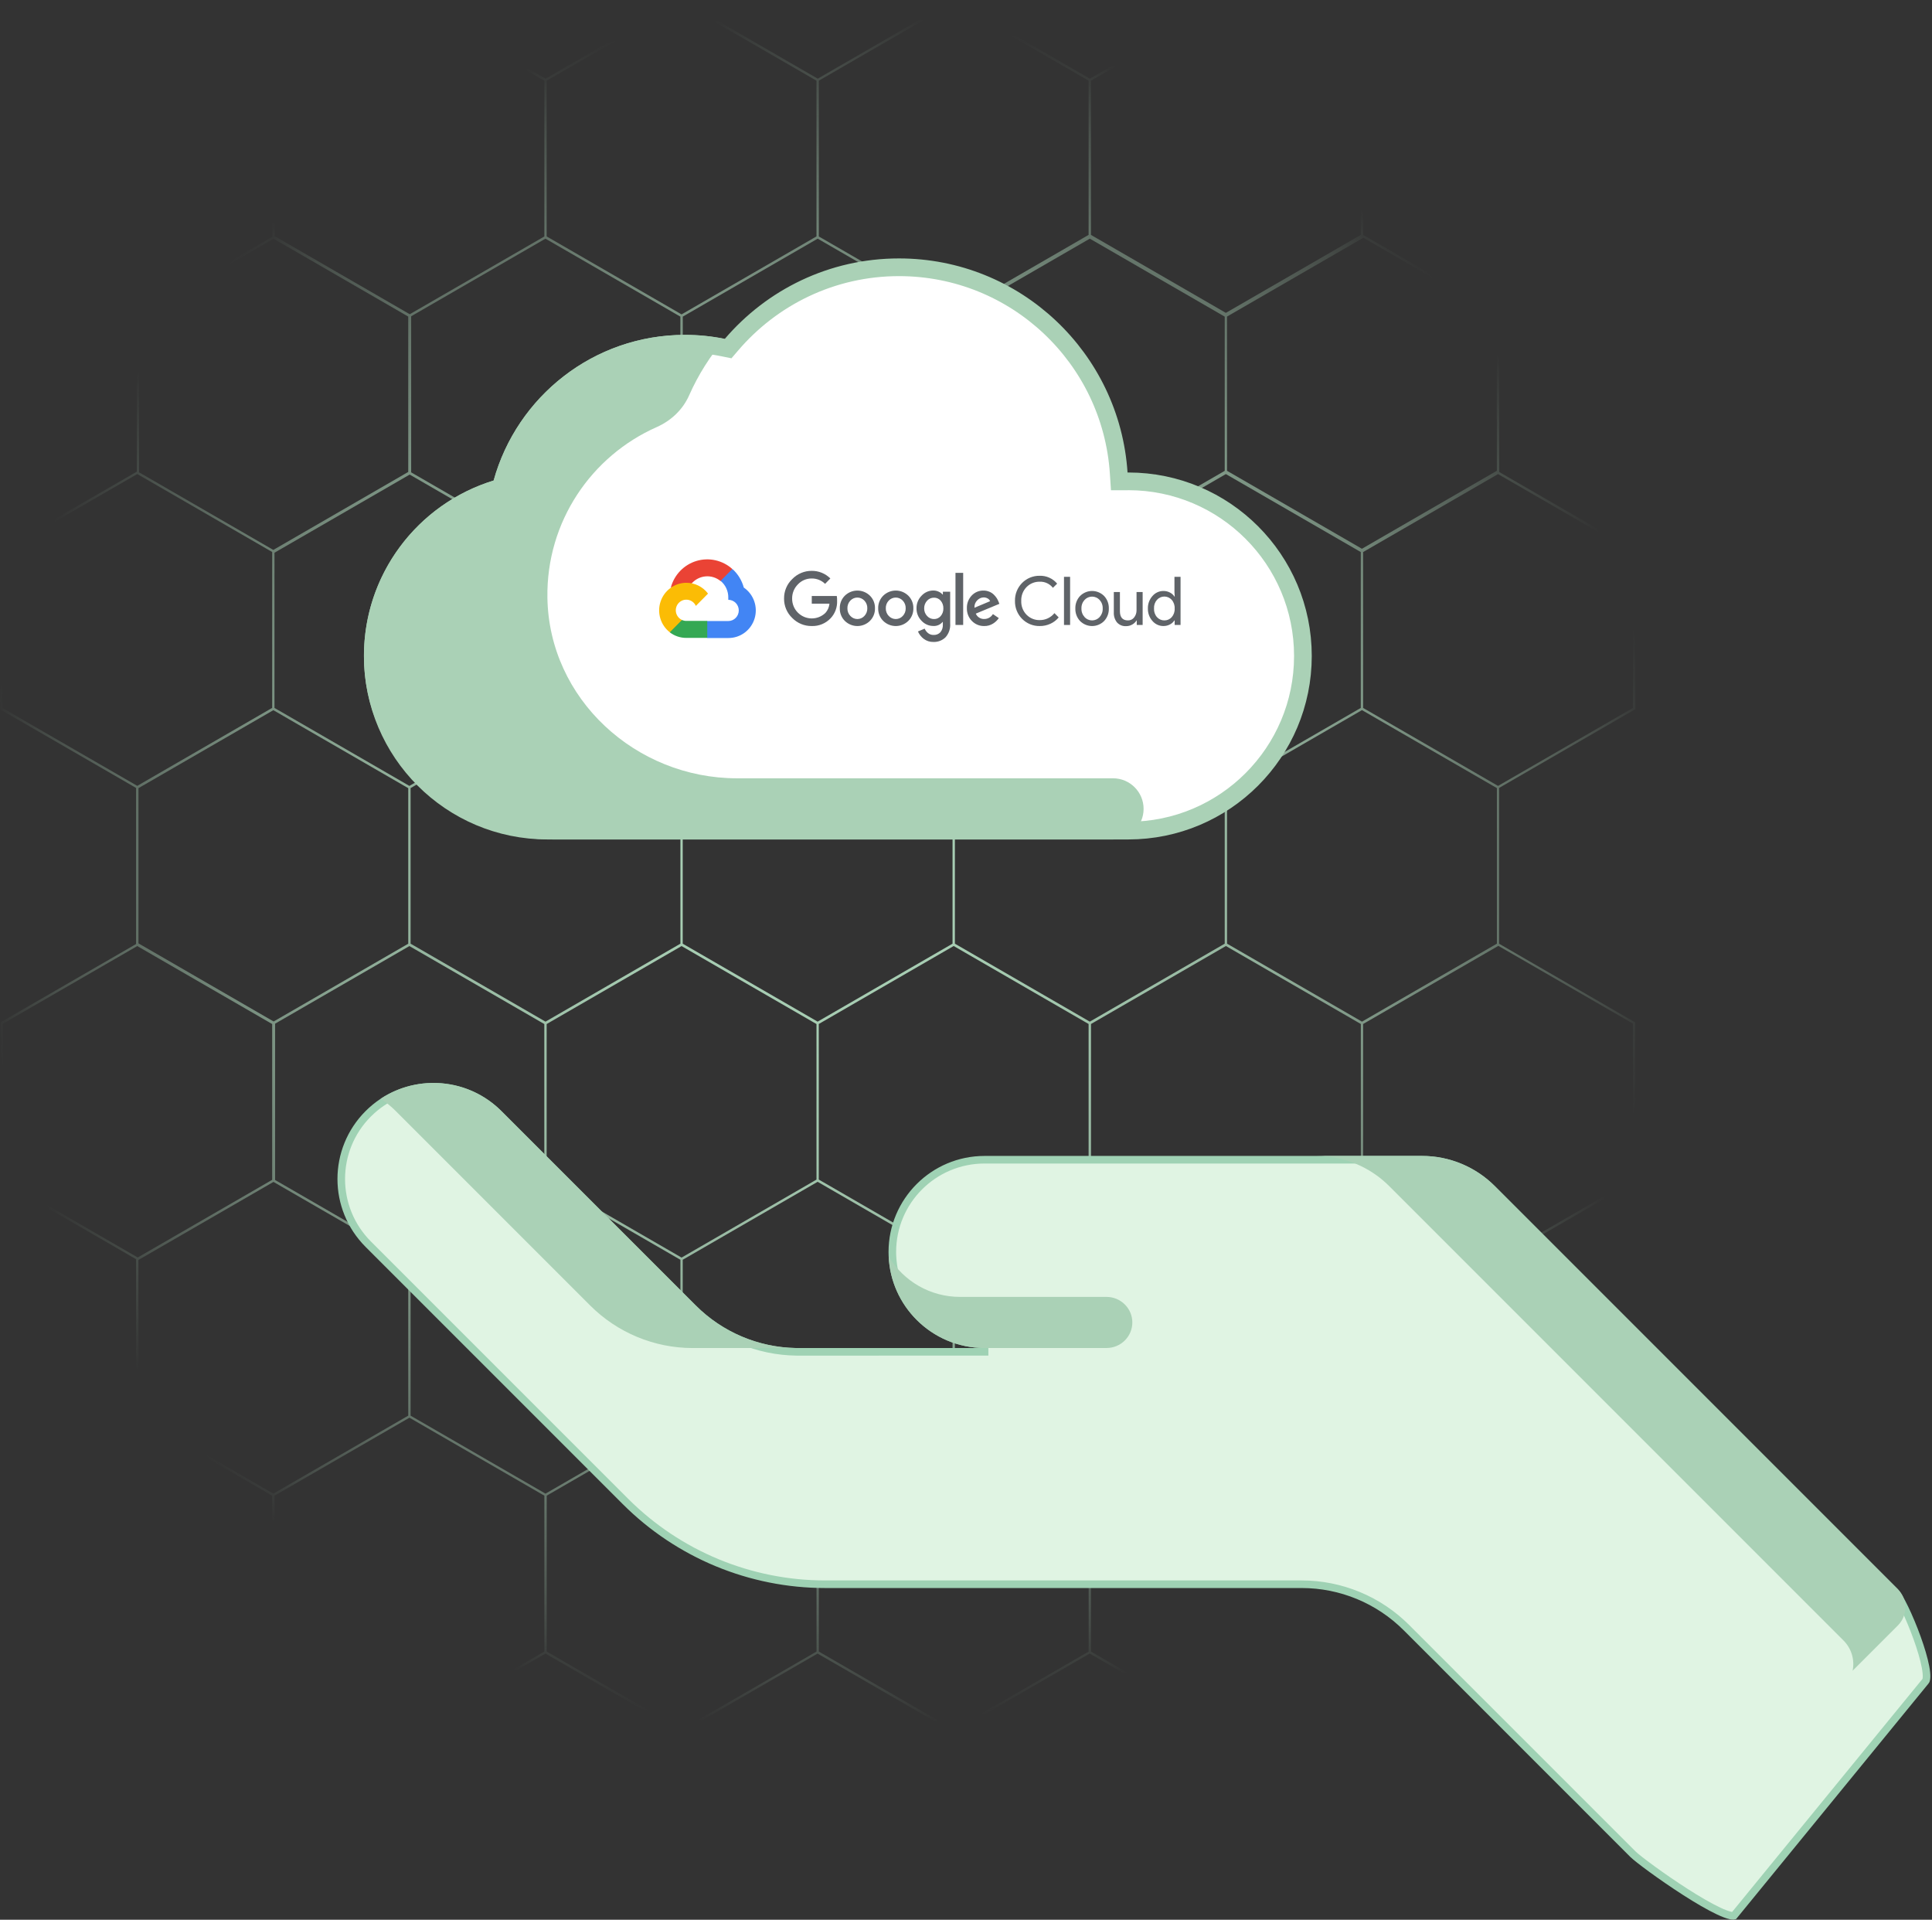 <svg width="764" height="759" viewBox="0 0 764 759" fill="none" xmlns="http://www.w3.org/2000/svg">
<rect x="0" y="0" width="764" height="759" fill="#333333" stroke="none"/>
<path d="M646.674 280.432V217.706L592.869 186.611V123.968L539.064 92.873V31.363L485.011 0.124L484.783 0L430.978 31.095L377.4 0.124L377.173 0L323.368 31.095L269.79 0.124L269.563 0L215.758 31.095L162.179 0.124L161.952 0L107.672 31.363V93.615L54.115 124.566V186.467L0 217.706V280.432L53.805 311.527V373.244L0.475 404.05L0.248 404.174V466.9L53.805 497.85V560.247L107.61 591.342V653.511L161.89 684.874L215.696 653.779L269.501 684.874L323.306 653.779L377.111 684.874L430.916 653.779L484.722 684.874L538.774 653.655L539.002 653.532V590.888L591.795 560.391L592.022 560.267V498.098L592.332 498.283L646.385 467.064L646.612 466.941V404.215L592.807 373.12V311.527L646.612 280.432H646.674ZM323.347 94.357L376.698 125.184V186.611L323.347 217.439L269.996 186.611V125.184L323.347 94.357ZM430.958 94.357L484.309 125.184V186.158L430.958 216.985L377.607 186.158V125.184L430.958 94.357ZM430.958 403.926L377.607 373.099V311.589L430.958 280.762L484.309 311.589V373.099L430.958 403.926ZM108.787 404.73L161.89 374.047L215.241 404.874V466.384L161.89 497.212L108.787 466.529V404.751V404.73ZM269.521 187.559L322.872 218.386V279.897L269.521 310.724L216.17 279.897V218.386L269.521 187.559ZM377.256 187.498L430.483 218.242V279.876L377.132 310.703L323.781 279.876V218.366L377.235 187.477L377.256 187.498ZM323.327 403.926L269.976 373.099V311.589L323.327 280.762L376.678 311.589V373.099L323.327 403.926ZM216.17 404.874L269.521 374.047L322.872 404.874V466.384L269.521 497.212L216.17 466.384V404.874ZM431.412 279.897V218.263L484.763 187.436L538.114 218.263V279.897L484.763 310.724L431.412 279.897ZM162.365 311.589L215.716 280.762L269.067 311.589V373.099L215.716 403.926L162.365 373.099V311.589ZM377.132 497.191L323.781 466.364V404.854L377.132 374.027L430.483 404.854V466.364L377.132 497.191ZM269.047 125.184V186.611L215.696 217.439L162.592 186.756V125.04L215.696 94.357L269.047 125.184ZM162.014 187.642L215.241 218.386V279.897L161.89 310.724L108.539 279.897V218.531L161.994 187.642H162.014ZM108.085 280.783L161.436 311.61V373.12L108.209 403.865L54.755 372.976V311.61L108.106 280.783H108.085ZM162.365 559.711V498.077L215.716 467.25L269.067 498.077V559.711L215.716 590.538L189.041 575.124L162.365 559.711ZM269.976 559.711V498.077L323.327 467.25L376.678 498.077V559.711L323.327 590.538L296.651 575.124L269.976 559.711ZM377.607 559.711V498.077L430.958 467.25L483.503 497.624V560.164L430.958 590.538L404.282 575.124L377.607 559.711ZM537.804 466.178L484.453 497.005L431.432 466.364V404.854L484.783 374.027L538.134 404.854V466.343L537.825 466.158L537.804 466.178ZM538.589 403.926L485.238 373.099V311.589L538.589 280.762L591.94 311.589V373.099L538.589 403.926ZM645.745 279.897L592.394 310.724L539.043 279.897V218.263L592.394 187.436L645.745 218.263V279.897ZM591.919 124.504V186.137L538.568 216.965L485.217 186.137V125.163L539.022 94.068V93.945L591.898 124.483L591.919 124.504ZM538.114 31.899V92.873L484.763 123.7L431.412 92.873V31.899L484.763 1.072L538.114 31.899ZM430.483 31.899V92.873L376.678 123.968V124.03L323.801 93.491V31.899L377.152 1.072L430.503 31.899H430.483ZM322.872 31.899V93.471L269.521 124.298L216.17 93.471V31.899L269.521 1.072L322.872 31.899ZM161.911 1.092L215.262 31.919V93.491L162.035 124.236L108.581 93.347V31.919L161.911 1.092ZM55.003 125.101L108.168 94.377L161.436 125.163V186.591L108.085 217.418L54.982 186.735V125.101H55.003ZM0.929 218.242L54.28 187.415L107.631 218.242V279.876L54.28 310.703L0.929 279.897V218.263V218.242ZM1.177 404.73L54.28 374.047L107.631 404.874V466.467L54.466 497.17L1.177 466.384V404.751V404.73ZM54.755 498.139L108.147 467.291L161.436 498.077V559.711L108.085 590.538L54.734 559.711V498.139H54.755ZM108.56 652.975V591.342L161.911 560.514L188.587 575.928L215.262 591.342V652.975L161.911 683.802L108.56 652.975ZM216.191 652.975V591.342L269.542 560.514L296.218 575.928L322.893 591.342V652.975L269.542 683.802L216.191 652.975ZM323.801 652.975V591.342L377.152 560.514L403.828 575.928L430.503 591.342V652.975L377.152 683.802L323.801 652.975ZM538.114 652.975L484.763 683.802L431.412 652.975V591.342L484.371 560.741L537.783 591.609L538.093 591.424V652.975H538.114ZM591.134 559.711L538.196 590.311L485.258 559.711V497.995L538.134 467.435L591.155 498.077V559.711H591.134ZM645.745 466.364L592.394 497.191L539.043 466.364V404.854L592.518 373.965L645.745 404.709V466.343V466.364Z" fill="url(#paint0_radial_4532_2823)"/>
<g clip-path="url(#clip0_4532_2823)">
<path d="M355.504 105.673C401.687 105.673 439.392 141.618 442.389 187.054L442.605 190.323H445.881C445.993 190.323 446.089 190.319 446.157 190.315C446.192 190.313 446.225 190.31 446.251 190.309C484.353 190.344 515.23 221.243 515.23 259.353C515.229 297.485 484.317 328.396 446.185 328.396H216.461C178.329 328.396 147.416 297.484 147.416 259.353C147.416 228.269 167.966 201.986 196.227 193.336L198.063 192.773L198.575 190.924C207.365 159.203 236.37 135.9 270.869 135.9C276.025 135.9 281.054 136.424 285.915 137.412L287.934 137.822L289.273 136.258C305.272 117.554 328.983 105.673 355.504 105.673Z" fill="white" stroke="#AAD1B6" stroke-width="7"/>
<g clip-path="url(#clip1_4532_2823)">
<path d="M284.907 229.719H286.073L289.395 226.36L289.558 224.934C287.655 223.235 285.355 222.056 282.875 221.506C280.396 220.956 277.818 221.054 275.387 221.792C272.955 222.529 270.75 223.881 268.978 225.719C267.207 227.558 265.929 229.823 265.264 232.3C265.634 232.146 266.044 232.122 266.43 232.229L273.075 231.121C273.075 231.121 273.413 230.555 273.588 230.591C275.011 229.01 276.979 228.039 279.088 227.877C281.196 227.715 283.287 228.374 284.93 229.719H284.907Z" fill="#EA4335"/>
<path d="M294.128 232.3C293.364 229.456 291.797 226.9 289.617 224.945L284.954 229.66C285.926 230.462 286.704 231.478 287.231 232.629C287.758 233.781 288.02 235.038 287.996 236.307V237.144C288.541 237.144 289.081 237.252 289.584 237.463C290.088 237.674 290.545 237.983 290.931 238.372C291.316 238.762 291.622 239.225 291.83 239.734C292.039 240.243 292.146 240.788 292.146 241.339C292.146 241.89 292.039 242.436 291.83 242.945C291.622 243.454 291.316 243.916 290.931 244.306C290.545 244.696 290.088 245.005 289.584 245.216C289.081 245.426 288.541 245.535 287.996 245.535H279.696L278.869 246.384V251.416L279.696 252.253H287.996C290.314 252.271 292.576 251.535 294.448 250.152C296.319 248.77 297.701 246.815 298.389 244.578C299.077 242.34 299.034 239.938 298.266 237.726C297.499 235.515 296.048 233.612 294.128 232.3Z" fill="#4285F4"/>
<path d="M271.384 252.206H279.685V245.488H271.384C270.793 245.488 270.209 245.359 269.671 245.111L268.505 245.476L265.159 248.835L264.868 250.014C266.744 251.446 269.033 252.216 271.384 252.206Z" fill="#34A853"/>
<path d="M271.384 230.414C269.136 230.428 266.947 231.151 265.124 232.483C263.302 233.815 261.936 235.69 261.219 237.845C260.501 239.999 260.467 242.327 261.121 244.502C261.775 246.678 263.085 248.592 264.868 249.978L269.683 245.111C269.071 244.831 268.535 244.406 268.122 243.871C267.708 243.337 267.429 242.708 267.309 242.041C267.188 241.373 267.23 240.686 267.429 240.038C267.629 239.39 267.982 238.8 268.457 238.321C268.931 237.841 269.514 237.484 270.155 237.282C270.796 237.08 271.476 237.038 272.136 237.16C272.797 237.282 273.418 237.564 273.947 237.982C274.476 238.4 274.897 238.941 275.173 239.56L279.988 234.692C278.977 233.357 277.675 232.276 276.182 231.533C274.69 230.791 273.048 230.408 271.384 230.414Z" fill="#FBBC05"/>
<path d="M320.975 247.515C319.546 247.533 318.128 247.26 316.806 246.711C315.484 246.162 314.285 245.349 313.281 244.321C312.246 243.336 311.424 242.145 310.868 240.822C310.312 239.499 310.034 238.074 310.052 236.637C310.035 235.2 310.313 233.775 310.869 232.452C311.425 231.129 312.246 229.938 313.281 228.953C314.28 227.913 315.477 227.09 316.799 226.531C318.122 225.972 319.542 225.689 320.975 225.7C322.341 225.681 323.696 225.937 324.963 226.453C326.23 226.969 327.383 227.735 328.354 228.705L326.279 230.838C324.858 229.45 322.951 228.687 320.975 228.717C319.95 228.704 318.934 228.907 317.991 229.313C317.047 229.719 316.198 230.318 315.496 231.074C314.767 231.805 314.192 232.678 313.805 233.64C313.418 234.603 313.228 235.634 313.246 236.672C313.238 237.699 313.432 238.716 313.819 239.666C314.205 240.615 314.776 241.477 315.496 242.2C316.94 243.654 318.888 244.482 320.926 244.506C322.964 244.53 324.931 243.749 326.408 242.329C327.322 241.317 327.883 240.029 328.005 238.664H321.01V235.647H330.907C331.005 236.254 331.044 236.87 331.024 237.485C331.086 238.759 330.891 240.031 330.452 241.227C330.013 242.422 329.339 243.515 328.471 244.439C327.505 245.455 326.339 246.255 325.047 246.785C323.756 247.315 322.368 247.563 320.975 247.515ZM343.987 245.511C342.659 246.799 340.89 247.517 339.05 247.517C337.21 247.517 335.441 246.799 334.113 245.511C333.452 244.863 332.931 244.083 332.584 243.221C332.237 242.359 332.071 241.433 332.097 240.503C332.072 239.572 332.238 238.646 332.585 237.784C332.932 236.922 333.453 236.142 334.113 235.494C335.443 234.209 337.211 233.492 339.05 233.492C340.889 233.492 342.658 234.209 343.987 235.494C344.648 236.142 345.168 236.922 345.515 237.784C345.862 238.646 346.029 239.572 346.004 240.503C346.028 241.434 345.86 242.36 345.511 243.223C345.161 244.085 344.639 244.864 343.975 245.511H343.987ZM336.293 243.543C336.646 243.925 337.073 244.229 337.548 244.437C338.022 244.644 338.533 244.752 339.05 244.752C339.567 244.752 340.078 244.644 340.553 244.437C341.027 244.229 341.454 243.925 341.807 243.543C342.192 243.141 342.494 242.664 342.694 242.142C342.894 241.62 342.989 241.062 342.973 240.503C342.99 239.941 342.896 239.381 342.696 238.857C342.495 238.333 342.193 237.854 341.807 237.45C341.449 237.072 341.019 236.772 340.544 236.567C340.068 236.362 339.556 236.256 339.039 236.256C338.521 236.256 338.009 236.362 337.533 236.567C337.058 236.772 336.628 237.072 336.27 237.45C335.884 237.854 335.582 238.333 335.381 238.857C335.181 239.381 335.087 239.941 335.104 240.503C335.089 241.063 335.186 241.621 335.388 242.143C335.59 242.666 335.894 243.142 336.282 243.543H336.293ZM359.165 245.511C357.837 246.799 356.068 247.517 354.228 247.517C352.388 247.517 350.62 246.799 349.291 245.511C348.63 244.863 348.109 244.083 347.762 243.221C347.415 242.359 347.249 241.433 347.275 240.503C347.25 239.572 347.416 238.646 347.763 237.784C348.11 236.922 348.631 236.142 349.291 235.494C350.62 234.206 352.388 233.488 354.228 233.488C356.068 233.488 357.837 234.206 359.165 235.494C359.826 236.142 360.346 236.922 360.693 237.784C361.04 238.646 361.207 239.572 361.182 240.503C361.207 241.433 361.041 242.359 360.694 243.221C360.347 244.083 359.826 244.863 359.165 245.511ZM351.471 243.543C351.824 243.925 352.251 244.229 352.726 244.437C353.2 244.644 353.711 244.752 354.228 244.752C354.745 244.752 355.256 244.644 355.731 244.437C356.205 244.229 356.632 243.925 356.985 243.543C357.37 243.141 357.672 242.664 357.872 242.142C358.072 241.62 358.167 241.062 358.151 240.503C358.168 239.941 358.074 239.381 357.874 238.857C357.673 238.333 357.371 237.854 356.985 237.45C356.627 237.072 356.197 236.772 355.722 236.567C355.246 236.362 354.734 236.256 354.217 236.256C353.699 236.256 353.187 236.362 352.711 236.567C352.236 236.772 351.806 237.072 351.448 237.45C351.062 237.854 350.76 238.333 350.559 238.857C350.359 239.381 350.265 239.941 350.282 240.503C350.267 241.063 350.364 241.621 350.566 242.143C350.768 242.666 351.072 243.142 351.46 243.543H351.471ZM369.144 253.809C367.747 253.854 366.376 253.413 365.262 252.559C364.272 251.807 363.493 250.808 363 249.66L365.658 248.54C365.948 249.227 366.4 249.83 366.976 250.296C367.592 250.798 368.365 251.062 369.156 251.039C369.657 251.07 370.159 250.991 370.628 250.808C371.097 250.625 371.521 250.342 371.872 249.978C372.574 249.122 372.921 248.023 372.839 246.914V245.9H372.734C372.29 246.434 371.729 246.855 371.096 247.131C370.462 247.408 369.774 247.531 369.086 247.491C368.21 247.494 367.344 247.313 366.541 246.96C365.739 246.607 365.017 246.09 364.423 245.441C363.777 244.797 363.268 244.027 362.925 243.178C362.583 242.329 362.414 241.419 362.429 240.503C362.413 239.581 362.581 238.665 362.924 237.81C363.266 236.955 363.776 236.18 364.423 235.529C365.016 234.877 365.737 234.357 366.54 234.002C367.342 233.647 368.209 233.465 369.086 233.466C369.827 233.465 370.56 233.63 371.231 233.95C371.811 234.206 372.328 234.588 372.746 235.069H372.851V233.95H375.742V246.501C375.818 247.494 375.693 248.493 375.374 249.435C375.056 250.377 374.55 251.244 373.888 251.982C373.258 252.591 372.514 253.067 371.699 253.381C370.884 253.694 370.015 253.84 369.144 253.809ZM369.354 244.757C369.852 244.768 370.346 244.668 370.801 244.465C371.256 244.261 371.662 243.958 371.988 243.579C372.708 242.745 373.087 241.667 373.049 240.561C373.092 239.437 372.713 238.339 371.988 237.485C371.662 237.105 371.257 236.802 370.801 236.598C370.346 236.394 369.852 236.295 369.354 236.307C368.842 236.296 368.335 236.396 367.864 236.599C367.394 236.802 366.972 237.104 366.626 237.485C365.855 238.308 365.436 239.405 365.46 240.538C365.448 241.094 365.545 241.646 365.745 242.164C365.945 242.682 366.245 243.155 366.626 243.555C366.97 243.94 367.391 244.246 367.862 244.453C368.332 244.66 368.841 244.764 369.354 244.757ZM380.883 226.489V247.091H377.84V226.489H380.883ZM389.23 247.515C388.319 247.539 387.412 247.372 386.568 247.025C385.723 246.678 384.959 246.159 384.322 245.5C383.676 244.845 383.168 244.065 382.829 243.206C382.491 242.347 382.328 241.427 382.352 240.503C382.317 239.576 382.468 238.652 382.794 237.785C383.121 236.918 383.616 236.127 384.252 235.458C384.851 234.82 385.575 234.315 386.378 233.976C387.181 233.637 388.045 233.472 388.915 233.49C389.715 233.481 390.508 233.638 391.246 233.95C391.911 234.221 392.517 234.621 393.03 235.128C393.47 235.558 393.861 236.036 394.196 236.554C394.466 236.992 394.697 237.453 394.884 237.933L395.198 238.735L385.872 242.612C386.154 243.267 386.626 243.821 387.226 244.199C387.825 244.578 388.524 244.764 389.23 244.734C389.917 244.735 390.592 244.557 391.191 244.217C391.79 243.876 392.291 243.384 392.645 242.789L394.977 244.38C394.382 245.241 393.62 245.97 392.739 246.525C391.69 247.195 390.47 247.539 389.23 247.515ZM385.336 240.29L391.538 237.686C391.347 237.226 391.005 236.848 390.57 236.613C390.083 236.335 389.532 236.193 388.973 236.201C388.025 236.226 387.124 236.628 386.467 237.32C386.074 237.701 385.769 238.164 385.573 238.678C385.378 239.191 385.297 239.742 385.336 240.29Z" fill="#5F6368"/>
<path d="M411.134 247.515C409.84 247.538 408.555 247.296 407.356 246.804C406.157 246.312 405.068 245.58 404.156 244.652C403.243 243.724 402.526 242.619 402.046 241.404C401.567 240.189 401.335 238.888 401.365 237.58C401.335 236.272 401.567 234.971 402.046 233.756C402.526 232.541 403.243 231.436 404.156 230.508C405.068 229.58 406.157 228.848 407.356 228.356C408.555 227.864 409.84 227.622 411.134 227.644C412.444 227.603 413.746 227.861 414.943 228.4C416.14 228.939 417.201 229.744 418.047 230.756L416.368 232.406C415.747 231.616 414.951 230.986 414.043 230.566C413.136 230.146 412.143 229.949 411.146 229.99C410.186 229.968 409.231 230.142 408.34 230.503C407.449 230.864 406.638 231.403 405.958 232.088C405.251 232.807 404.698 233.666 404.335 234.611C403.972 235.556 403.806 236.567 403.848 237.58C403.806 238.593 403.972 239.604 404.335 240.549C404.698 241.494 405.251 242.353 405.958 243.072C406.638 243.757 407.449 244.296 408.34 244.657C409.231 245.017 410.186 245.192 411.146 245.17C412.26 245.182 413.362 244.941 414.372 244.464C415.381 243.986 416.27 243.285 416.974 242.412L418.653 244.109C417.774 245.172 416.671 246.021 415.424 246.596C414.08 247.223 412.614 247.537 411.134 247.515Z" fill="#5F6368"/>
<path d="M423.165 247.091H420.751V228.057H423.165V247.091Z" fill="#5F6368"/>
<path d="M427.105 235.635C428.369 234.365 430.079 233.653 431.861 233.653C433.643 233.653 435.353 234.365 436.617 235.635C437.236 236.295 437.719 237.072 438.039 237.922C438.359 238.771 438.51 239.676 438.482 240.585C438.51 241.494 438.359 242.399 438.039 243.248C437.719 244.098 437.236 244.875 436.617 245.535C435.353 246.804 433.643 247.517 431.861 247.517C430.079 247.517 428.369 246.804 427.105 245.535C426.486 244.875 426.003 244.098 425.683 243.248C425.363 242.399 425.212 241.494 425.24 240.585C425.212 239.676 425.363 238.771 425.683 237.922C426.003 237.072 426.486 236.295 427.105 235.635ZM428.9 244.003C429.28 244.409 429.738 244.733 430.247 244.954C430.755 245.175 431.302 245.289 431.855 245.289C432.408 245.289 432.956 245.175 433.464 244.954C433.972 244.733 434.43 244.409 434.81 244.003C435.232 243.545 435.56 243.007 435.774 242.421C435.988 241.834 436.084 241.21 436.058 240.585C436.084 239.96 435.988 239.336 435.774 238.749C435.56 238.162 435.232 237.625 434.81 237.167C434.43 236.761 433.972 236.437 433.464 236.216C432.956 235.995 432.408 235.881 431.855 235.881C431.302 235.881 430.755 235.995 430.247 236.216C429.738 236.437 429.28 236.761 428.9 237.167C428.478 237.625 428.151 238.162 427.937 238.749C427.722 239.336 427.626 239.96 427.653 240.585C427.629 241.209 427.728 241.831 427.944 242.416C428.16 243 428.489 243.536 428.912 243.991L428.9 244.003Z" fill="#5F6368"/>
<path d="M451.854 247.091H449.522V245.287H449.452C449.037 245.972 448.45 246.533 447.75 246.914C447.024 247.339 446.2 247.563 445.36 247.562C444.679 247.609 443.996 247.5 443.362 247.243C442.728 246.986 442.16 246.587 441.7 246.077C440.817 244.948 440.373 243.531 440.453 242.093V234.079H442.866V241.646C442.866 244.073 443.926 245.287 446.048 245.287C446.52 245.302 446.988 245.203 447.413 244.998C447.839 244.793 448.21 244.488 448.496 244.109C449.122 243.307 449.455 242.313 449.44 241.292V234.079H451.854V247.091Z" fill="#5F6368"/>
<path d="M460.049 247.515C459.23 247.518 458.421 247.341 457.676 246.997C456.932 246.653 456.269 246.15 455.736 245.523C454.527 244.174 453.88 242.405 453.929 240.585C453.88 238.765 454.527 236.996 455.736 235.647C456.269 235.019 456.932 234.516 457.676 234.173C458.421 233.829 459.23 233.652 460.049 233.655C460.966 233.64 461.872 233.859 462.683 234.291C463.396 234.654 464 235.203 464.432 235.882H464.537L464.432 234.079V228.057H466.845V247.091H464.514V245.287H464.409C463.977 245.966 463.373 246.516 462.66 246.878C461.856 247.307 460.958 247.526 460.049 247.515ZM460.445 245.287C460.991 245.295 461.531 245.186 462.032 244.967C462.532 244.747 462.981 244.423 463.348 244.014C464.168 243.071 464.586 241.839 464.514 240.585C464.586 239.331 464.168 238.099 463.348 237.155C462.979 236.745 462.529 236.417 462.027 236.193C461.525 235.968 460.982 235.853 460.433 235.853C459.885 235.853 459.342 235.968 458.84 236.193C458.338 236.417 457.888 236.745 457.519 237.155C457.112 237.619 456.799 238.16 456.599 238.747C456.399 239.333 456.316 239.954 456.353 240.573C456.316 241.192 456.399 241.813 456.599 242.399C456.799 242.986 457.112 243.527 457.519 243.991C457.886 244.406 458.338 244.737 458.843 244.961C459.348 245.184 459.894 245.296 460.445 245.287Z" fill="#5F6368"/>
</g>
<path d="M440.14 307.715H291.431C251.403 307.715 217.087 276.339 216.47 236.315C216.005 206.212 233.899 180.277 259.668 168.87C265.37 166.346 270.004 161.988 272.525 156.285C276.122 148.152 280.884 140.65 286.587 133.977C281.508 132.946 276.253 132.398 270.869 132.398C234.75 132.398 204.4 156.796 195.203 189.987C164.972 199.242 143.13 227.7 143.938 261.146C144.898 300.906 179.059 331.897 218.83 331.897H440.14C446.817 331.897 452.23 326.483 452.23 319.806C452.23 313.128 446.817 307.715 440.14 307.715Z" fill="#AAD1B6"/>
</g>
<path d="M145.635 440.341C159.659 426.329 182.247 426.11 196.539 439.684L197.214 440.341L274.097 517.224C284.969 528.096 299.646 534.281 314.99 534.472L315.722 534.477L389.346 534.463V531.463C379.265 531.463 370.157 527.388 363.557 520.788C357.318 514.549 353.335 506.075 352.921 496.671L352.92 496.651L352.918 496.633L352.895 496.23C352.875 495.826 352.868 495.417 352.868 494.999C352.868 474.852 369.198 458.521 389.346 458.521H562.364C572.744 458.521 582.695 462.648 590.025 469.979L749.432 629.384C749.783 629.735 750.325 630.487 751.018 631.665C751.691 632.81 752.453 634.261 753.255 635.927C754.858 639.257 756.594 643.387 758.086 647.519C759.581 651.659 760.812 655.75 761.427 659.018C761.735 660.657 761.876 662.027 761.84 663.062C761.801 664.178 761.567 664.564 761.497 664.634L761.444 664.687L761.396 664.745L685.669 757.426C685.636 757.434 685.584 757.445 685.506 757.451C685.245 757.472 684.837 757.443 684.255 757.312C683.094 757.053 681.537 756.464 679.663 755.585C675.935 753.836 671.24 751.079 666.499 748.043C661.768 745.014 657.032 741.735 653.236 738.97C649.398 736.174 646.624 733.977 645.731 733.084L556.164 643.517C545.172 632.525 530.268 626.358 514.741 626.358H326.324C296.707 626.358 268.298 614.581 247.348 593.644H247.349L145.636 491.931C138.518 484.799 134.947 475.472 134.947 466.143C134.947 456.798 138.518 447.458 145.635 440.341Z" fill="#E0F4E3" stroke="#9FD2B4" stroke-width="3"/>
<path d="M275.158 516.163C285.585 526.591 299.609 532.599 314.294 532.963L273.959 532.976C258.749 532.976 244.159 526.927 233.395 516.163L156.511 439.279C154.652 437.42 152.645 435.804 150.543 434.403C165.281 424.689 185.3 426.32 198.274 439.279L275.158 516.163Z" fill="#AAD1B6"/>
<path d="M750.492 642.671L732.608 660.555C733.492 656.222 732.142 651.735 729.015 648.609L549.324 468.918C541.699 461.306 531.379 457.022 520.602 457.022H562.364C573.142 457.022 583.461 461.306 591.086 468.918L750.492 628.323C754.454 632.286 754.454 638.709 750.492 642.671Z" fill="#AAD1B6"/>
<path d="M447.773 522.859C447.773 528.45 443.192 532.963 437.548 532.963H389.345C378.851 532.963 369.367 528.719 362.496 521.848C356.002 515.355 351.853 506.531 351.422 496.737C354.372 501.708 358.522 505.696 363.385 508.471C368.248 511.233 373.812 512.755 379.605 512.755H437.548C443.192 512.755 447.773 517.281 447.773 522.859Z" fill="#AAD1B6"/>
<defs>
<radialGradient id="paint0_radial_4532_2823" cx="0" cy="0" r="1" gradientUnits="userSpaceOnUse" gradientTransform="translate(325.943 344.629) scale(336.381 336.611)">
<stop stop-color="#A9D0B5"/>
<stop offset="0.18" stop-color="#A9D0B5" stop-opacity="0.98"/>
<stop offset="0.32" stop-color="#A9D0B5" stop-opacity="0.94"/>
<stop offset="0.45" stop-color="#A9D0B5" stop-opacity="0.86"/>
<stop offset="0.57" stop-color="#A9D0B5" stop-opacity="0.75"/>
<stop offset="0.69" stop-color="#A9D0B5" stop-opacity="0.6"/>
<stop offset="0.8" stop-color="#A9D0B5" stop-opacity="0.42"/>
<stop offset="0.91" stop-color="#A9D0B5" stop-opacity="0.21"/>
<stop offset="1" stop-color="#A9D0B5" stop-opacity="0"/>
</radialGradient>
<clipPath id="clip0_4532_2823">
<rect width="374.814" height="374.814" fill="white" transform="translate(143.916 29.628)"/>
</clipPath>
<clipPath id="clip1_4532_2823">
<rect width="211" height="33" fill="white" transform="translate(259.436 220.985)"/>
</clipPath>
</defs>
</svg>
